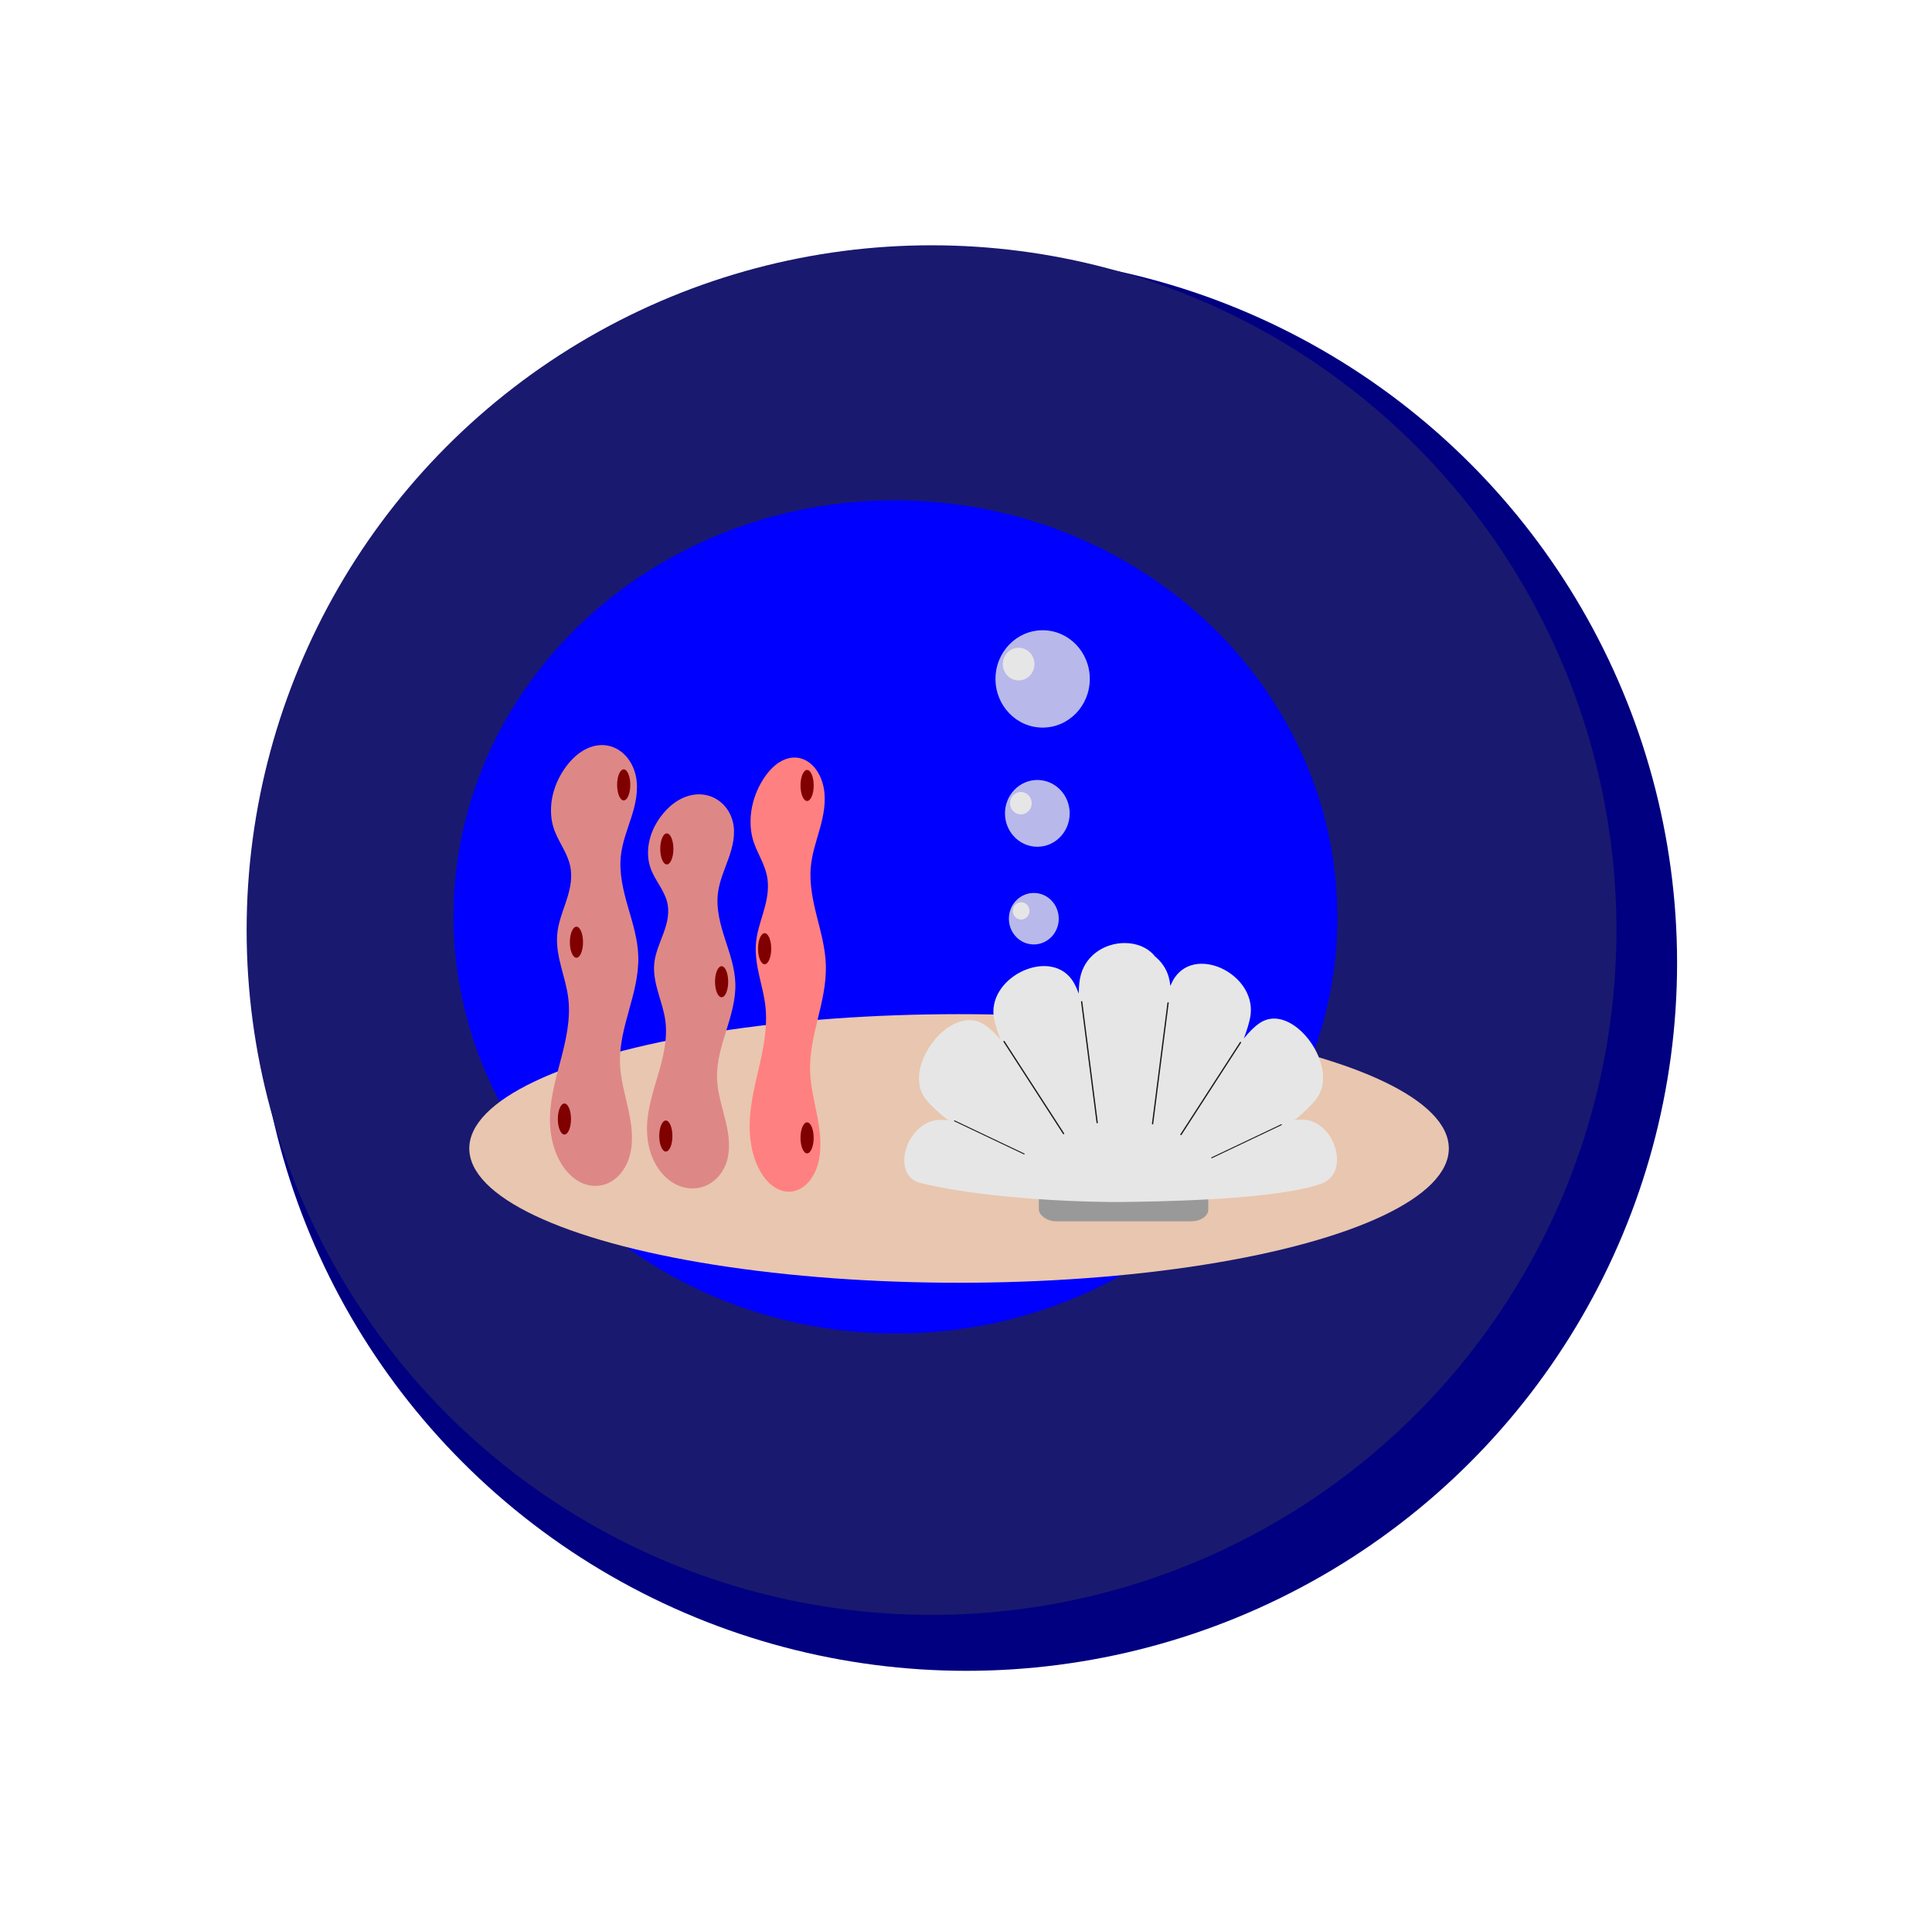 <?xml version="1.0" encoding="UTF-8" standalone="no"?> <svg xmlns:inkscape="http://www.inkscape.org/namespaces/inkscape" xmlns:sodipodi="http://sodipodi.sourceforge.net/DTD/sodipodi-0.dtd" xmlns:xlink="http://www.w3.org/1999/xlink" xmlns="http://www.w3.org/2000/svg" xmlns:svg="http://www.w3.org/2000/svg" xmlns:rdf="http://www.w3.org/1999/02/22-rdf-syntax-ns#" xmlns:cc="http://creativecommons.org/ns#" xmlns:dc="http://purl.org/dc/elements/1.1/" sodipodi:docname="‏‏‏‏الانتاج السمكي.svg" inkscape:version="1.3 (0e150ed6c4, 2023-07-21)" id="svg6839" version="1.1" viewBox="0 0 200.859 200.074" height="200.074mm" width="200.859mm"><defs id="defs6833"><filter height="1.39" y="-0.195" width="1.476" x="-0.238" id="filter1530" style="color-interpolation-filters:sRGB" inkscape:collect="always"><feGaussianBlur id="feGaussianBlur1532" stdDeviation="1.909" inkscape:collect="always"></feGaussianBlur></filter><filter height="1.36" y="-0.18" width="1.36" x="-0.18" id="filter8376" style="color-interpolation-filters:sRGB" inkscape:collect="always"><feGaussianBlur id="feGaussianBlur8378" stdDeviation="13.771" inkscape:collect="always"></feGaussianBlur></filter><filter inkscape:collect="always" style="color-interpolation-filters:sRGB" id="filter1579" x="-0.613" width="2.226" y="-0.596" height="2.193"><feGaussianBlur inkscape:collect="always" stdDeviation="44.079" id="feGaussianBlur1581"></feGaussianBlur></filter><filter inkscape:collect="always" style="color-interpolation-filters:sRGB" id="filter7783" x="-0.102" width="1.204" y="-0.694" height="2.388"><feGaussianBlur inkscape:collect="always" stdDeviation="3.921" id="feGaussianBlur7785"></feGaussianBlur></filter><filter inkscape:collect="always" style="color-interpolation-filters:sRGB" id="filter7799" x="-0.222" width="1.431" y="-0.152" height="1.291"><feGaussianBlur inkscape:collect="always" stdDeviation="3.921" id="feGaussianBlur7801"></feGaussianBlur></filter><filter inkscape:collect="always" style="color-interpolation-filters:sRGB" id="filter7803" x="-0.223" width="1.446" y="-0.153" height="1.305"><feGaussianBlur inkscape:collect="always" stdDeviation="3.921" id="feGaussianBlur7805"></feGaussianBlur></filter></defs><g inkscape:label="طبقة 2" id="layer4" inkscape:groupmode="layer" transform="translate(1.262,-57.903)" sodipodi:insensitive="true"><circle r="0.2" cy="222.45" cx="279.146" id="path8381" style="opacity:1;fill:#ffffff;stroke:none;stroke-width:0.207;stroke-linecap:round;paint-order:stroke markers fill"></circle><use height="100%" width="100%" y="0" x="0" transform="matrix(0.573,0,0,0.573,-20.141,99.332)" xlink:href="#path8381" inkscape:spray-origin="#path8381" id="use8383"></use><use height="100%" width="100%" y="0" x="0" transform="matrix(0.531,0,0,0.531,40.273,127.367)" xlink:href="#path8381" inkscape:spray-origin="#path8381" id="use8385"></use><use height="100%" width="100%" y="0" x="0" transform="matrix(0.921,0,0,0.921,-206.182,95.202)" xlink:href="#path8381" inkscape:spray-origin="#path8381" id="use8387"></use><use height="100%" width="100%" y="0" x="0" transform="matrix(0.917,0,0,0.917,-75.798,171.48)" xlink:href="#path8381" inkscape:spray-origin="#path8381" id="use8391"></use><use height="100%" width="100%" y="0" x="0" transform="matrix(1.003,0,0,1.003,-220.325,7.156)" xlink:href="#path8381" inkscape:spray-origin="#path8381" id="use8397"></use><use height="100%" width="100%" y="0" x="0" transform="matrix(0.943,0,0,0.943,-411.466,-66.78)" xlink:href="#path8381" inkscape:spray-origin="#path8381" id="use8403"></use><use height="100%" width="100%" y="0" x="0" transform="matrix(1.09,0,0,1.09,-336.818,-204.461)" xlink:href="#path8381" inkscape:spray-origin="#path8381" id="use8405"></use><use height="100%" width="100%" y="0" x="0" transform="matrix(1.029,0,0,1.029,-345.631,-230.108)" xlink:href="#path8381" inkscape:spray-origin="#path8381" id="use8407"></use><use height="100%" width="100%" y="0" x="0" transform="matrix(1.255,0,0,1.255,-239.716,-7.218)" xlink:href="#path8381" inkscape:spray-origin="#path8381" id="use8409"></use><use height="100%" width="100%" y="0" x="0" transform="matrix(0.979,0,0,0.979,-391.433,28.755)" xlink:href="#path8381" inkscape:spray-origin="#path8381" id="use8411"></use><use height="100%" width="100%" y="0" x="0" transform="matrix(0.527,0,0,0.527,-121.931,32.068)" xlink:href="#path8381" inkscape:spray-origin="#path8381" id="use8413"></use><use height="100%" width="100%" y="0" x="0" transform="matrix(1.104,0,0,1.104,-405.115,-39.83)" xlink:href="#path8381" inkscape:spray-origin="#path8381" id="use8415"></use><use height="100%" width="100%" y="0" x="0" transform="matrix(0.639,0,0,0.639,-156.114,-172.634)" xlink:href="#path8381" inkscape:spray-origin="#path8381" id="use8417"></use><use height="100%" width="100%" y="0" x="0" transform="matrix(1.359,0,0,1.359,-418.77,-131.512)" xlink:href="#path8381" inkscape:spray-origin="#path8381" id="use8419"></use><use height="100%" width="100%" y="0" x="0" transform="matrix(0.857,0,0,0.857,-321.806,-14.091)" xlink:href="#path8381" inkscape:spray-origin="#path8381" id="use8421"></use><use height="100%" width="100%" y="0" x="0" transform="matrix(0.929,0,0,0.929,-337.247,-107.161)" xlink:href="#path8381" inkscape:spray-origin="#path8381" id="use8423"></use><use height="100%" width="100%" y="0" x="0" transform="matrix(1.126,0,0,1.126,-376.188,-69.443)" xlink:href="#path8381" inkscape:spray-origin="#path8381" id="use8425"></use><use height="100%" width="100%" y="0" x="0" transform="matrix(0.662,0,0,0.662,-279.33,10.404)" xlink:href="#path8381" inkscape:spray-origin="#path8381" id="use8427"></use><use height="100%" width="100%" y="0" x="0" transform="matrix(1.154,0,0,1.154,-167.519,-275.786)" xlink:href="#path8381" inkscape:spray-origin="#path8381" id="use8429"></use><use height="100%" width="100%" y="0" x="0" transform="matrix(0.959,0,0,0.959,-296.075,-301.278)" xlink:href="#path8381" inkscape:spray-origin="#path8381" id="use8431"></use><use height="100%" width="100%" y="0" x="0" transform="matrix(0.574,0,0,0.574,-103.83,94.293)" xlink:href="#path8381" inkscape:spray-origin="#path8381" id="use8433"></use><use height="100%" width="100%" y="0" x="0" transform="matrix(0.47,0,0,0.47,-88.362,54.801)" xlink:href="#path8381" inkscape:spray-origin="#path8381" id="use8435"></use><use height="100%" width="100%" y="0" x="0" transform="matrix(1.335,0,0,1.335,-137.346,-416.046)" xlink:href="#path8381" inkscape:spray-origin="#path8381" id="use8437"></use><use height="100%" width="100%" y="0" x="0" transform="matrix(1.258,0,0,1.258,-300.006,-339.148)" xlink:href="#path8381" inkscape:spray-origin="#path8381" id="use8439"></use><use height="100%" width="100%" y="0" x="0" transform="matrix(0.592,0,0,0.592,-111.499,-11.482)" xlink:href="#path8381" inkscape:spray-origin="#path8381" id="use8443"></use><use height="100%" width="100%" y="0" x="0" transform="matrix(0.929,0,0,0.929,29.787,-185.525)" xlink:href="#path8381" inkscape:spray-origin="#path8381" id="use8447"></use><use height="100%" width="100%" y="0" x="0" transform="matrix(0.95,0,0,0.95,73.127,-151.478)" xlink:href="#path8381" inkscape:spray-origin="#path8381" id="use8449"></use><use height="100%" width="100%" y="0" x="0" transform="matrix(1.113,0,0,1.113,74.806,-45.928)" xlink:href="#path8381" inkscape:spray-origin="#path8381" id="use8455"></use><use height="100%" width="100%" y="0" x="0" transform="matrix(1.209,0,0,1.209,-80.122,-56.155)" xlink:href="#path8381" inkscape:spray-origin="#path8381" id="use8457"></use><use height="100%" width="100%" y="0" x="0" transform="matrix(0.604,0,0,0.604,159.965,28.447)" xlink:href="#path8381" inkscape:spray-origin="#path8381" id="use8461"></use><use height="100%" width="100%" y="0" x="0" transform="matrix(0.742,0,0,0.742,-168.657,88.946)" xlink:href="#path8381" inkscape:spray-origin="#path8381" id="use8463"></use><use height="100%" width="100%" y="0" x="0" transform="matrix(0.63,0,0,0.63,151.078,-72.849)" xlink:href="#path8381" inkscape:spray-origin="#path8381" id="use8465"></use><use height="100%" width="100%" y="0" x="0" transform="matrix(0.797,0,0,0.797,-66.483,79.345)" xlink:href="#path8381" inkscape:spray-origin="#path8381" id="use8467"></use><use height="100%" width="100%" y="0" x="0" transform="matrix(1.039,0,0,1.039,-6.242,-25.182)" xlink:href="#path8381" inkscape:spray-origin="#path8381" id="use8471"></use><use height="100%" width="100%" y="0" x="0" transform="matrix(0.736,0,0,0.736,-81.089,157.034)" xlink:href="#path8381" inkscape:spray-origin="#path8381" id="use8473"></use><use height="100%" width="100%" y="0" x="0" transform="matrix(1.203,0,0,1.203,-250.001,77.2)" xlink:href="#path8381" inkscape:spray-origin="#path8381" id="use8479"></use><use height="100%" width="100%" y="0" x="0" transform="matrix(1.313,0,0,1.313,-53.3,-86.157)" xlink:href="#path8381" inkscape:spray-origin="#path8381" id="use8481"></use><use height="100%" width="100%" y="0" x="0" transform="matrix(1.04,0,0,1.04,-164.963,5.901)" xlink:href="#path8381" inkscape:spray-origin="#path8381" id="use8483"></use><use height="100%" width="100%" y="0" x="0" transform="matrix(0.676,0,0,0.676,-56.552,130.228)" xlink:href="#path8381" inkscape:spray-origin="#path8381" id="use8485"></use><use height="100%" width="100%" y="0" x="0" transform="matrix(0.497,0,0,0.497,-57.166,138.11)" xlink:href="#path8381" inkscape:spray-origin="#path8381" id="use8489"></use><use height="100%" width="100%" y="0" x="0" transform="matrix(0.725,0,0,0.725,-23.748,194.595)" xlink:href="#path8381" inkscape:spray-origin="#path8381" id="use8493"></use><use height="100%" width="100%" y="0" x="0" transform="matrix(0.827,0,0,0.827,-225.68,212.333)" xlink:href="#path8381" inkscape:spray-origin="#path8381" id="use8495"></use><use height="100%" width="100%" y="0" x="0" transform="matrix(0.87,0,0,0.87,-187.789,220.955)" xlink:href="#path8381" inkscape:spray-origin="#path8381" id="use8497"></use><use height="100%" width="100%" y="0" x="0" transform="matrix(0.773,0,0,0.773,-260.388,136.029)" xlink:href="#path8381" inkscape:spray-origin="#path8381" id="use8499"></use><use height="100%" width="100%" y="0" x="0" transform="matrix(0.953,0,0,0.953,-278.431,106.035)" xlink:href="#path8381" inkscape:spray-origin="#path8381" id="use8501"></use><use height="100%" width="100%" y="0" x="0" transform="matrix(0.804,0,0,0.804,-65.598,44.62)" xlink:href="#path8381" inkscape:spray-origin="#path8381" id="use8503"></use><use height="100%" width="100%" y="0" x="0" transform="matrix(1.045,0,0,1.045,-137.187,-13.352)" xlink:href="#path8381" inkscape:spray-origin="#path8381" id="use8507"></use><use height="100%" width="100%" y="0" x="0" transform="matrix(1.313,0,0,1.313,-34.463,-192.325)" xlink:href="#path8381" inkscape:spray-origin="#path8381" id="use8509"></use><use height="100%" width="100%" y="0" x="0" transform="matrix(0.8,0,0,0.8,14.876,-209.8)" xlink:href="#path8381" inkscape:spray-origin="#path8381" id="use8511"></use><use height="100%" width="100%" y="0" x="0" transform="matrix(1.024,0,0,1.024,56.962,-134.75)" xlink:href="#path8381" inkscape:spray-origin="#path8381" id="use8515"></use><use height="100%" width="100%" y="0" x="0" transform="matrix(0.799,0,0,0.799,-28.871,-269.548)" xlink:href="#path8381" inkscape:spray-origin="#path8381" id="use8517"></use><use height="100%" width="100%" y="0" x="0" transform="matrix(0.859,0,0,0.859,-174.812,23.966)" xlink:href="#path8381" inkscape:spray-origin="#path8381" id="use8521"></use><use height="100%" width="100%" y="0" x="0" transform="matrix(0.862,0,0,0.862,-141.852,64.927)" xlink:href="#path8381" inkscape:spray-origin="#path8381" id="use8523"></use><use height="100%" width="100%" y="0" x="0" transform="matrix(1.062,0,0,1.062,-330.628,-145.364)" xlink:href="#path8381" inkscape:spray-origin="#path8381" id="use8527"></use><use height="100%" width="100%" y="0" x="0" transform="matrix(1.357,0,0,1.357,-356.252,32.982)" xlink:href="#path8381" inkscape:spray-origin="#path8381" id="use8529"></use><use height="100%" width="100%" y="0" x="0" transform="matrix(0.992,0,0,0.992,-354,34.037)" xlink:href="#path8381" inkscape:spray-origin="#path8381" id="use8537"></use><use height="100%" width="100%" y="0" x="0" transform="matrix(0.981,0,0,0.981,-297.496,79.997)" xlink:href="#path8381" inkscape:spray-origin="#path8381" id="use8539"></use><use height="100%" width="100%" y="0" x="0" transform="matrix(0.56,0,0,0.56,-100.418,127.198)" xlink:href="#path8381" inkscape:spray-origin="#path8381" id="use8543"></use><use height="100%" width="100%" y="0" x="0" transform="matrix(0.889,0,0,0.889,-160.472,41.439)" xlink:href="#path8381" inkscape:spray-origin="#path8381" id="use8545"></use><use height="100%" width="100%" y="0" x="0" transform="matrix(1.168,0,0,1.168,-260.529,19.694)" xlink:href="#path8381" inkscape:spray-origin="#path8381" id="use8547"></use><use height="100%" width="100%" y="0" x="0" transform="matrix(0.981,0,0,0.981,-376.463,-103.586)" xlink:href="#path8381" inkscape:spray-origin="#path8381" id="use8551"></use><use height="100%" width="100%" y="0" x="0" transform="matrix(1.239,0,0,1.239,-261.172,-299.215)" xlink:href="#path8381" inkscape:spray-origin="#path8381" id="use8553"></use><use height="100%" width="100%" y="0" x="0" transform="matrix(0.687,0,0,0.687,-202.912,-170.502)" xlink:href="#path8381" inkscape:spray-origin="#path8381" id="use8557"></use><use height="100%" width="100%" y="0" x="0" transform="matrix(0.943,0,0,0.943,-302.973,-188.29)" xlink:href="#path8381" inkscape:spray-origin="#path8381" id="use8561"></use><use height="100%" width="100%" y="0" x="0" transform="matrix(1.173,0,0,1.173,-268.909,-414.085)" xlink:href="#path8381" inkscape:spray-origin="#path8381" id="use8563"></use><use height="100%" width="100%" y="0" x="0" transform="matrix(0.972,0,0,0.972,-90.814,-252.247)" xlink:href="#path8381" inkscape:spray-origin="#path8381" id="use8567"></use><use height="100%" width="100%" y="0" x="0" transform="matrix(0.593,0,0,0.593,-107.314,-1.43)" xlink:href="#path8381" inkscape:spray-origin="#path8381" id="use8569"></use><use height="100%" width="100%" y="0" x="0" transform="matrix(0.757,0,0,0.757,-135.578,-110.83)" xlink:href="#path8381" inkscape:spray-origin="#path8381" id="use8571"></use><use height="100%" width="100%" y="0" x="0" transform="matrix(0.622,0,0,0.622,-26.685,-230.073)" xlink:href="#path8381" inkscape:spray-origin="#path8381" id="use8573"></use><use height="100%" width="100%" y="0" x="0" transform="matrix(1.046,0,0,1.046,-311.991,-219.129)" xlink:href="#path8381" inkscape:spray-origin="#path8381" id="use8575"></use><use height="100%" width="100%" y="0" x="0" transform="matrix(0.501,0,0,0.501,-68.494,104.962)" xlink:href="#path8381" inkscape:spray-origin="#path8381" id="use8581"></use><use height="100%" width="100%" y="0" x="0" transform="matrix(0.784,0,0,0.784,-123.554,76.616)" xlink:href="#path8381" inkscape:spray-origin="#path8381" id="use8583"></use><use height="100%" width="100%" y="0" x="0" transform="matrix(1.219,0,0,1.219,-401.987,-0.612)" xlink:href="#path8381" inkscape:spray-origin="#path8381" id="use8587"></use><use height="100%" width="100%" y="0" x="0" transform="matrix(0.756,0,0,0.756,-304.31,-81.408)" xlink:href="#path8381" inkscape:spray-origin="#path8381" id="use8591"></use><use height="100%" width="100%" y="0" x="0" transform="matrix(1.264,0,0,1.264,-310.874,81.521)" xlink:href="#path8381" inkscape:spray-origin="#path8381" id="use8595"></use><use height="100%" width="100%" y="0" x="0" transform="matrix(0.747,0,0,0.747,-118.77,154.073)" xlink:href="#path8381" inkscape:spray-origin="#path8381" id="use8597"></use><use height="100%" width="100%" y="0" x="0" transform="matrix(0.578,0,0,0.578,-5.975,98.791)" xlink:href="#path8381" inkscape:spray-origin="#path8381" id="use8599"></use><use height="100%" width="100%" y="0" x="0" transform="matrix(0.844,0,0,0.844,-232.482,77.625)" xlink:href="#path8381" inkscape:spray-origin="#path8381" id="use8601"></use><use height="100%" width="100%" y="0" x="0" transform="matrix(0.886,0,0,0.886,-136.424,68.819)" xlink:href="#path8381" inkscape:spray-origin="#path8381" id="use8605"></use><use height="100%" width="100%" y="0" x="0" transform="matrix(1.025,0,0,1.025,-239.033,112.545)" xlink:href="#path8381" inkscape:spray-origin="#path8381" id="use8609"></use><use height="100%" width="100%" y="0" x="0" transform="matrix(1.257,0,0,1.257,-213.181,7.298)" xlink:href="#path8381" inkscape:spray-origin="#path8381" id="use8611"></use><use height="100%" width="100%" y="0" x="0" transform="matrix(0.549,0,0,0.549,42.078,47.578)" xlink:href="#path8381" inkscape:spray-origin="#path8381" id="use8613"></use><use height="100%" width="100%" y="0" x="0" transform="matrix(0.966,0,0,0.966,-80.237,35.205)" xlink:href="#path8381" inkscape:spray-origin="#path8381" id="use8615"></use><use height="100%" width="100%" y="0" x="0" transform="matrix(1.327,0,0,1.327,-220.961,49.176)" xlink:href="#path8381" inkscape:spray-origin="#path8381" id="use8617"></use><use height="100%" width="100%" y="0" x="0" transform="matrix(0.785,0,0,0.785,-35.097,-62.963)" xlink:href="#path8381" inkscape:spray-origin="#path8381" id="use8619"></use><use height="100%" width="100%" y="0" x="0" transform="matrix(0.735,0,0,0.735,-156.195,92.86)" xlink:href="#path8381" inkscape:spray-origin="#path8381" id="use8621"></use><use height="100%" width="100%" y="0" x="0" transform="matrix(-0.131,0.995,-0.995,-0.131,316.902,-100.027)" xlink:href="#path8381" inkscape:spray-origin="#path8381" id="use8397-0"></use><use height="100%" width="100%" y="0" x="0" transform="matrix(-0.104,0.79,-0.79,-0.104,225.219,43.056)" xlink:href="#path8381" inkscape:spray-origin="#path8381" id="use8467-0"></use><use height="100%" width="100%" y="0" x="0" transform="matrix(-0.136,1.031,-1.031,-0.136,310.908,-44.976)" xlink:href="#path8381" inkscape:spray-origin="#path8381" id="use8483-6"></use><use height="100%" width="100%" y="0" x="0" transform="matrix(-0.065,0.492,-0.492,-0.065,165.74,44.608)" xlink:href="#path8381" inkscape:spray-origin="#path8381" id="use8489-5"></use><use height="100%" width="100%" y="0" x="0" transform="matrix(-0.113,0.855,-0.855,-0.113,249.367,-29.781)" xlink:href="#path8381" inkscape:spray-origin="#path8381" id="use8523-1"></use><use height="100%" width="100%" y="0" x="0" transform="matrix(-0.073,0.556,-0.556,-0.073,182.214,3.154)" xlink:href="#path8381" inkscape:spray-origin="#path8381" id="use8543-5"></use><use height="100%" width="100%" y="0" x="0" transform="matrix(-0.116,0.882,-0.882,-0.116,275.088,-45.171)" xlink:href="#path8381" inkscape:spray-origin="#path8381" id="use8545-7"></use><use height="100%" width="100%" y="0" x="0" transform="matrix(-0.103,0.778,-0.778,-0.103,235.386,-13.169)" xlink:href="#path8381" inkscape:spray-origin="#path8381" id="use8583-5"></use><use height="100%" width="100%" y="0" x="0" transform="matrix(-0.116,0.879,-0.879,-0.116,244.799,-24.909)" xlink:href="#path8381" inkscape:spray-origin="#path8381" id="use8605-8"></use><use height="100%" width="100%" y="0" x="0" transform="matrix(-0.096,0.729,-0.729,-0.096,223.549,-47.653)" xlink:href="#path8381" inkscape:spray-origin="#path8381" id="use8621-9"></use><use height="100%" width="100%" y="0" x="0" transform="matrix(1.304,0,0,1.304,-182.172,36.287)" xlink:href="#path8381" inkscape:spray-origin="#path8381" id="use8623"></use><use height="100%" width="100%" y="0" x="0" transform="matrix(1.344,0,0,1.344,-57.536,-33.691)" xlink:href="#path8381" inkscape:spray-origin="#path8381" id="use8627"></use><use height="100%" width="100%" y="0" x="0" transform="matrix(0.933,0,0,0.933,95.024,-179.052)" xlink:href="#path8381" inkscape:spray-origin="#path8381" id="use8631"></use><use height="100%" width="100%" y="0" x="0" transform="matrix(1.141,0,0,1.141,-37.856,-302.809)" xlink:href="#path8381" inkscape:spray-origin="#path8381" id="use8635"></use><use height="100%" width="100%" y="0" x="0" transform="matrix(0.601,0,0,0.601,-17.391,-82.323)" xlink:href="#path8381" inkscape:spray-origin="#path8381" id="use8637"></use><use height="100%" width="100%" y="0" x="0" transform="matrix(1.205,0,0,1.205,-58.882,-257.317)" xlink:href="#path8381" inkscape:spray-origin="#path8381" id="use8639"></use><use height="100%" width="100%" y="0" x="0" transform="matrix(0.82,0,0,0.82,-176.483,-287.667)" xlink:href="#path8381" inkscape:spray-origin="#path8381" id="use8641"></use><use height="100%" width="100%" y="0" x="0" transform="matrix(0.887,0,0,0.887,-91.373,-135.035)" xlink:href="#path8381" inkscape:spray-origin="#path8381" id="use8645"></use><use height="100%" width="100%" y="0" x="0" transform="matrix(0.753,0,0,0.753,-260.825,-91.094)" xlink:href="#path8381" inkscape:spray-origin="#path8381" id="use8647"></use><use height="100%" width="100%" y="0" x="0" transform="matrix(1.06,0,0,1.06,-150.919,-282.933)" xlink:href="#path8381" inkscape:spray-origin="#path8381" id="use8649"></use><use height="100%" width="100%" y="0" x="0" transform="matrix(0.478,0,0,0.478,-50.566,-60.179)" xlink:href="#path8381" inkscape:spray-origin="#path8381" id="use8651"></use><use height="100%" width="100%" y="0" x="0" transform="matrix(0.555,0,0,0.555,-160.068,132.589)" xlink:href="#path8381" inkscape:spray-origin="#path8381" id="use8653"></use><use height="100%" width="100%" y="0" x="0" transform="matrix(0.727,0,0,0.727,-327.58,35.513)" xlink:href="#path8381" inkscape:spray-origin="#path8381" id="use8655"></use><use height="100%" width="100%" y="0" x="0" transform="matrix(1.015,0,0,1.015,-273.856,51.65)" xlink:href="#path8381" inkscape:spray-origin="#path8381" id="use8657"></use><use height="100%" width="100%" y="0" x="0" transform="matrix(0.848,0,0,0.848,-320.932,-104.361)" xlink:href="#path8381" inkscape:spray-origin="#path8381" id="use8659"></use><use height="100%" width="100%" y="0" x="0" transform="matrix(0.886,0,0,0.886,-216.737,193.846)" xlink:href="#path8381" inkscape:spray-origin="#path8381" id="use8661"></use><use height="100%" width="100%" y="0" x="0" transform="matrix(1.069,0,0,1.069,-371.717,13.101)" xlink:href="#path8381" inkscape:spray-origin="#path8381" id="use8663"></use></g><g transform="translate(-43.773,-149.977)" id="layer1" inkscape:groupmode="layer" inkscape:label="طبقة 1" style="display:inline" sodipodi:insensitive="true"><path sodipodi:nodetypes="ccc" inkscape:connector-curvature="0" id="path1096-2" d="m 141.968,205.752 46.236,13.661 v 53.802" style="fill:none;stroke:#000000;stroke-width:1.781;stroke-linecap:round;stroke-linejoin:miter;stroke-miterlimit:4;stroke-dasharray:none;stroke-opacity:1;filter:url(#filter7803)"></path><path inkscape:connector-curvature="0" id="path1096-3-9" d="M 141.968,205.752 95.732,219.412 v 53.802" style="fill:none;stroke:#000000;stroke-width:1.702;stroke-linecap:butt;stroke-linejoin:miter;stroke-miterlimit:4;stroke-dasharray:none;stroke-opacity:1;filter:url(#filter7799)"></path><path inkscape:connector-curvature="0" id="path1203-9" d="m 95.916,220.088 h 92.67 l -46.335,-13.714 z" style="fill:#4d4d4d;stroke:#000000;stroke-width:0.207;stroke-linecap:round;stroke-linejoin:miter;stroke-miterlimit:4;stroke-dasharray:none;stroke-opacity:1;filter:url(#filter7783)"></path><circle cy="217.023" cx="169.983" id="path850-1-7-7-6-9-2" style="opacity:1;fill:#000080;fill-opacity:1;stroke:none;stroke-width:12.551;stroke-linecap:round;stroke-linejoin:round;stroke-miterlimit:4;stroke-dasharray:none;stroke-dashoffset:3.876;stroke-opacity:1;paint-order:markers stroke fill;filter:url(#filter8376)" r="91.9" transform="matrix(0.804,0,0,0.801,7.576,76.26)"></circle><circle style="opacity:1;fill:#191970;fill-opacity:1;stroke:none;stroke-width:9.725;stroke-linecap:round;stroke-linejoin:round;stroke-miterlimit:4;stroke-dasharray:none;stroke-dashoffset:3.876;stroke-opacity:1;paint-order:markers stroke fill" id="path850-1-7-7-6-9" r="71.206" cy="246.688" cx="140.62"></circle><g style="filter:url(#filter1530)" transform="matrix(0.064,-0.013,0.013,0.064,912.429,412.052)" id="use1682"><ellipse style="fill:#ffffff;fill-opacity:0.957;stroke-width:71.718;stroke-linecap:round;stroke-linejoin:round;paint-order:fill markers stroke" id="ellipse7478" cx="-1645.846" cy="328.742" rx="1.069" ry="11.76"></ellipse><ellipse style="fill:#ffffff;fill-opacity:0.957;stroke-width:71.718;stroke-linecap:round;stroke-linejoin:round;paint-order:fill markers stroke" id="ellipse7480" cx="-1646.38" cy="328.207" rx="9.622" ry="1.069"></ellipse></g><g style="filter:url(#filter1530)" transform="matrix(0.014,-0.07,0.07,0.014,373.532,-290.393)" id="use1714"><ellipse style="fill:#ffffff;fill-opacity:0.957;stroke-width:71.718;stroke-linecap:round;stroke-linejoin:round;paint-order:fill markers stroke" id="ellipse7484" cx="-1645.846" cy="328.742" rx="1.069" ry="11.76"></ellipse><ellipse style="fill:#ffffff;fill-opacity:0.957;stroke-width:71.718;stroke-linecap:round;stroke-linejoin:round;paint-order:fill markers stroke" id="ellipse7486" cx="-1646.38" cy="328.207" rx="9.622" ry="1.069"></ellipse></g><g style="filter:url(#filter1530)" transform="matrix(0.012,0.075,-0.075,0.012,887.434,119.874)" id="use2909"><ellipse style="fill:#ffffff;fill-opacity:0.957;stroke-width:71.718;stroke-linecap:round;stroke-linejoin:round;paint-order:fill markers stroke" id="ellipse7466" cx="-1645.846" cy="328.742" rx="1.069" ry="11.76"></ellipse><ellipse style="fill:#ffffff;fill-opacity:0.957;stroke-width:71.718;stroke-linecap:round;stroke-linejoin:round;paint-order:fill markers stroke" id="ellipse7468" cx="-1646.38" cy="328.207" rx="9.622" ry="1.069"></ellipse></g><g style="filter:url(#filter1530)" transform="matrix(0.063,-0.05,0.05,0.063,-606.511,80.858)" id="use3175"><ellipse style="fill:#ffffff;fill-opacity:0.957;stroke-width:71.718;stroke-linecap:round;stroke-linejoin:round;paint-order:fill markers stroke" id="ellipse7472" cx="-1645.846" cy="328.742" rx="1.069" ry="11.76"></ellipse><ellipse style="fill:#ffffff;fill-opacity:0.957;stroke-width:71.718;stroke-linecap:round;stroke-linejoin:round;paint-order:fill markers stroke" id="ellipse7474" cx="-1646.38" cy="328.207" rx="9.622" ry="1.069"></ellipse></g><path transform="matrix(0.003,0.502,-0.518,0.002,20.634,159.489)" d="m 258.141,-223.396 a 86.287,88.692 0 0 1 -86.07,88.692 86.287,88.692 0 0 1 -86.502,-88.247 86.287,88.692 0 0 1 85.636,-89.135 86.287,88.692 0 0 1 86.932,87.8" sodipodi:arc-type="arc" sodipodi:open="true" sodipodi:end="6.2731482" sodipodi:start="0" sodipodi:ry="88.692268" sodipodi:rx="86.286842" sodipodi:cy="-223.3961" sodipodi:cx="171.85429" sodipodi:type="arc" id="path850-1-7-7-6-9-1" style="opacity:1;fill:#0000ff;fill-opacity:1;stroke:none;stroke-width:11.948;stroke-linecap:round;stroke-linejoin:round;stroke-miterlimit:4;stroke-dasharray:none;stroke-dashoffset:3.876;stroke-opacity:1;paint-order:markers stroke fill;filter:url(#filter1579)"></path><use height="100%" width="100%" y="0" x="0" transform="matrix(1.003,0,0,1.003,-46.93,-53.774)" xlink:href="#path8381" inkscape:spray-origin="#path8381" id="use8397-2"></use><use height="100%" width="100%" y="0" x="0" transform="matrix(0.574,0,0,0.574,69.565,33.362)" xlink:href="#path8381" inkscape:spray-origin="#path8381" id="use8433-3"></use><use height="100%" width="100%" y="0" x="0" transform="matrix(0.742,0,0,0.742,4.739,28.016)" xlink:href="#path8381" inkscape:spray-origin="#path8381" id="use8463-8"></use><use height="100%" width="100%" y="0" x="0" transform="matrix(0.56,0,0,0.56,72.977,66.267)" xlink:href="#path8381" inkscape:spray-origin="#path8381" id="use8543-1"></use><use height="100%" width="100%" y="0" x="0" transform="matrix(0.735,0,0,0.735,17.201,31.929)" xlink:href="#path8381" inkscape:spray-origin="#path8381" id="use8621-7"></use><use height="100%" width="100%" y="0" x="0" transform="matrix(-0.104,0.79,-0.79,-0.104,398.614,-17.875)" xlink:href="#path8381" inkscape:spray-origin="#path8381" id="use8467-0-6"></use></g><g inkscape:groupmode="layer" id="layer2" inkscape:label="طبقة 3" style="display:inline"><use height="100%" width="100%" y="0" x="0" transform="matrix(0.643,0.45,-0.45,0.643,-59.515,-206.444)" xlink:href="#path8381" inkscape:spray-origin="#path8381" id="use8619-9"></use><use height="100%" width="100%" y="0" x="0" transform="matrix(0.492,0.344,-0.344,0.492,-33.909,-212.161)" xlink:href="#path8381" inkscape:spray-origin="#path8381" id="use8637-9"></use><use height="100%" width="100%" y="0" x="0" transform="matrix(0.727,0.508,-0.508,0.727,-64.321,-297.758)" xlink:href="#path8381" inkscape:spray-origin="#path8381" id="use8645-5"></use><use height="100%" width="100%" y="0" x="0" transform="matrix(0.822,0.575,-0.575,0.822,-58.608,-306.958)" xlink:href="#path8381" inkscape:spray-origin="#path8381" id="use8397-2-4" style="display:inline"></use><use height="100%" width="100%" y="0" x="0" transform="matrix(0.47,0.329,-0.329,0.47,-13.09,-168.785)" xlink:href="#path8381" inkscape:spray-origin="#path8381" id="use8433-3-1" style="display:inline"></use><use height="100%" width="100%" y="0" x="0" transform="matrix(0.608,0.425,-0.425,0.608,-63.147,-210.321)" xlink:href="#path8381" inkscape:spray-origin="#path8381" id="use8463-8-2" style="display:inline"></use><use height="100%" width="100%" y="0" x="0" transform="matrix(0.603,0.421,-0.421,0.603,-55.178,-199.972)" xlink:href="#path8381" inkscape:spray-origin="#path8381" id="use8621-7-6" style="display:inline"></use><use height="100%" width="100%" y="0" x="0" transform="matrix(-0.538,0.588,-0.588,-0.538,285.914,-22.173)" xlink:href="#path8381" inkscape:spray-origin="#path8381" id="use8467-0-6-7" style="display:inline"></use><g id="g1" transform="matrix(0.835,0,0,0.835,19.195,25.081)"><ellipse style="fill:#e9c6af;fill-opacity:1;stroke:none;stroke-width:0.016" id="path1-7" cx="96.422" cy="112.975" rx="60.98" ry="16.724"></ellipse><g id="g2" transform="matrix(0.121,0,0,0.121,104.449,60.099)" style="fill:#999999"><rect style="fill:#999999;fill-opacity:1;stroke:none;stroke-width:0.306" id="rect1" width="174.323" height="80.985" x="15.785" y="431.002" ry="12.016" rx="17.844"></rect><path id="path13-2" style="fill:#e6e6e6;stroke:none;stroke-width:0.52" d="m 103.315,225.593 c -18.828,0.303 -38.484,11.397 -44.332,32.666 -1.451,5.276 -2.108,11.884 -2.154,19.402 -2.197,-5.991 -4.63,-11.07 -7.36,-14.765 -24.256,-32.831 -88.381,-1.145 -79.675,41.186 1.225,5.956 3.586,13.17 6.69,21.123 -7.412,-8.681 -14.636,-15.21 -21.166,-18.035 -34.107,-14.754 -80.044,47.175 -56.399,78.494 5.069,6.714 13.626,14.478 23.777,22.507 -3.886,-0.582 -7.436,-0.788 -10.536,-0.534 -33.181,2.724 -49.429,57.219 -18.061,64.925 72.03,17.695 180.471,19.933 207.796,19.528 27.325,-0.405 156.117,-1.452 204.704,-18.896 29.631,-10.638 14.666,-63.042 -17.518,-65.803 -3.006,-0.258 -6.449,-0.049 -10.219,0.541 9.846,-8.138 18.146,-16.007 23.063,-22.812 22.935,-31.743 -21.622,-94.509 -54.704,-79.556 -6.334,2.863 -13.341,9.48 -20.53,18.278 3.011,-8.06 5.3,-15.372 6.489,-21.409 8.444,-42.904 -53.755,-75.017 -77.282,-41.743 -1.724,2.438 -3.32,5.492 -4.82,8.967 -0.363,-3.367 -0.913,-6.449 -1.693,-9.163 -2.518,-8.765 -7.54,-15.752 -13.926,-20.97 -7.486,-9.53 -19.617,-14.134 -32.143,-13.932 z" sodipodi:nodetypes="sscsscsscsszssccscsscscs"></path></g><g id="g3" transform="matrix(0.121,0,0,0.121,91.562,60.568)"><ellipse style="fill:#e6e6e6;fill-opacity:0.798;stroke:none;stroke-width:0.191" id="path2" cx="126.176" cy="-50.095" rx="48.529" ry="50.095"></ellipse><ellipse style="fill:#e6e6e6;fill-opacity:1;stroke:none;stroke-width:0.064" id="path2-8" cx="101.467" cy="-65.356" rx="16.284" ry="16.809"></ellipse></g><g id="g2-5" transform="matrix(0.083,0,0,0.083,95.696,75.406)"><ellipse style="fill:#e6e6e6;fill-opacity:0.798;stroke:none;stroke-width:0.191" id="path2-7" cx="126.176" cy="-50.095" rx="48.529" ry="50.095"></ellipse><ellipse style="fill:#e6e6e6;fill-opacity:1;stroke:none;stroke-width:0.064" id="path2-8-8" cx="101.467" cy="-65.356" rx="16.284" ry="16.809"></ellipse></g><g id="g2-5-7" transform="matrix(0.064,0,0,0.064,97.655,87.571)"><ellipse style="fill:#e6e6e6;fill-opacity:0.798;stroke:none;stroke-width:0.191" id="path2-7-5" cx="126.176" cy="-50.095" rx="48.529" ry="50.095"></ellipse><ellipse style="fill:#e6e6e6;fill-opacity:1;stroke:none;stroke-width:0.064" id="path2-8-8-9" cx="101.467" cy="-65.356" rx="16.284" ry="16.809"></ellipse></g><path style="fill:#e6e6e6;fill-opacity:0.798;stroke:#1a1a1a;stroke-width:0.119;stroke-linecap:round;stroke-dasharray:none" d="m 136.549,110.017 -8.665,4.119" id="path3"></path><path style="fill:#e6e6e6;fill-opacity:0.798;stroke:#1a1a1a;stroke-width:0.119;stroke-linecap:round;stroke-dasharray:none" d="m 95.858,109.54 8.665,4.119" id="path3-5"></path><path style="fill:#e6e6e6;fill-opacity:0.798;stroke:#1a1a1a;stroke-width:0.16;stroke-linecap:round;stroke-dasharray:none" d="m 131.463,99.778 -7.414,11.466" id="path3-8"></path><path style="fill:#e6e6e6;fill-opacity:0.798;stroke:#1a1a1a;stroke-width:0.16;stroke-linecap:round;stroke-dasharray:none" d="m 102.022,99.659 7.414,11.466" id="path3-8-9"></path><path style="fill:#e6e6e6;fill-opacity:0.798;stroke:#1a1a1a;stroke-width:0.161;stroke-linecap:round;stroke-dasharray:none" d="M 122.447,94.847 120.517,109.901" id="path3-8-6"></path><path style="fill:#e6e6e6;fill-opacity:0.798;stroke:#1a1a1a;stroke-width:0.161;stroke-linecap:round;stroke-dasharray:none" d="m 111.689,94.705 1.929,15.053" id="path3-8-6-4"></path><path style="fill:#ff8080;fill-opacity:1;stroke:none;stroke-width:1.165;stroke-linecap:round;stroke-dasharray:none" d="m -339.706,81.529 c -6.953,-18.363 -6.947,-38.993 -1.62,-57.891 5.327,-18.899 15.772,-36.121 28.796,-50.815 11.871,-13.392 26.013,-24.878 41.996,-32.927 15.983,-8.049 33.835,-12.598 51.728,-12.258 17.892,0.34 35.789,5.676 50.446,15.943 14.657,10.267 25.916,25.541 30.536,42.83 3.405,12.743 3.212,26.262 0.866,39.242 -2.346,12.98 -6.789,25.491 -11.807,37.69 -10.035,24.397 -22.585,48.314 -25.941,74.48 -4.128,32.184 6.076,64.361 17.399,94.769 11.323,30.408 24.071,61.102 25.307,93.526 1.322,34.663 -10.624,68.298 -22.384,100.932 -11.76,32.634 -23.667,66.291 -22.263,100.95 1.248,30.824 12.94,60.101 21.137,89.841 4.099,14.87 7.356,30.066 7.971,45.479 0.615,15.413 -1.494,31.112 -7.756,45.209 -9.444,21.263 -28.303,37.918 -50.247,45.647 -21.945,7.729 -46.662,6.685 -68.29,-1.89 -21.628,-8.575 -40.113,-24.453 -52.773,-43.973 -12.659,-19.521 -19.578,-42.554 -20.867,-65.784 -2.244,-40.457 12.03,-79.761 25.186,-118.085 13.157,-38.324 25.556,-78.681 19.461,-118.739 -3.114,-20.466 -10.943,-39.857 -17.476,-59.5 -6.532,-19.644 -11.859,-40.264 -9.701,-60.853 2.262,-21.58 12.519,-41.35 21.165,-61.251 4.323,-9.951 8.294,-20.109 10.693,-30.689 2.399,-10.58 3.192,-21.641 1.142,-32.295 -2.862,-14.87 -11.04,-28.123 -19.595,-40.618 -8.555,-12.494 -17.749,-24.808 -23.111,-38.97 z" id="path4" inkscape:path-effect="#path-effect4" inkscape:original-d="m -339.70587,81.529408 c -14.23529,-26.52941 18.11764,-72.4705846 27.17647,-108.705878 9.05883,-36.235293 116.47058,9.058823 174.70587,13.588235 58.235295,4.5294116 -24.58823,100.941173 -36.88235,151.411765 -12.29411,50.47058 28.47059,125.52941 42.70588,188.2941 14.2353,62.76473 -29.7647,134.58825 -44.64705,201.88235 -14.88236,67.29412 14.23529,120.35295 21.35294,180.52941 7.11764,60.17646 -128.11766,-43.99999 -192.17646,-65.99999 -64.05882,-22 29.7647,-157.88235 44.64704,-236.82354 14.88236,-78.94116 -18.11764,-80.23529 -27.17647,-120.35292 -9.05883,-40.11765 22,-82.82353 33,-124.2353 11,-41.41176 -28.47057,-53.05882 -42.70587,-79.588232 z" transform="matrix(0.044,0,0,0.065,85.647,69.001)"></path><path style="fill:#de8787;fill-opacity:1;stroke:none;stroke-width:1.165;stroke-linecap:round;stroke-dasharray:none" d="m -339.706,81.529 c -6.953,-18.363 -6.947,-38.993 -1.62,-57.891 5.327,-18.899 15.772,-36.121 28.796,-50.815 11.871,-13.392 26.013,-24.878 41.996,-32.927 15.983,-8.049 33.835,-12.598 51.728,-12.258 17.892,0.34 35.789,5.676 50.446,15.943 14.657,10.267 25.916,25.541 30.536,42.83 3.405,12.743 3.212,26.262 0.866,39.242 -2.346,12.98 -6.789,25.491 -11.807,37.69 -10.035,24.397 -22.585,48.314 -25.941,74.48 -4.128,32.184 6.076,64.361 17.399,94.769 11.323,30.408 24.071,61.102 25.307,93.526 1.322,34.663 -10.624,68.298 -22.384,100.932 -11.76,32.634 -23.667,66.291 -22.263,100.95 1.248,30.824 12.94,60.101 21.137,89.841 4.099,14.87 7.356,30.066 7.971,45.479 0.615,15.413 -1.494,31.112 -7.756,45.209 -9.444,21.263 -28.303,37.918 -50.247,45.647 -21.945,7.729 -46.662,6.685 -68.29,-1.89 -21.628,-8.575 -40.113,-24.453 -52.773,-43.973 -12.659,-19.521 -19.578,-42.554 -20.867,-65.784 -2.244,-40.457 12.03,-79.761 25.186,-118.085 13.157,-38.324 25.556,-78.681 19.461,-118.739 -3.114,-20.466 -10.943,-39.857 -17.476,-59.5 -6.532,-19.644 -11.859,-40.264 -9.701,-60.853 2.262,-21.58 12.519,-41.35 21.165,-61.251 4.323,-9.951 8.294,-20.109 10.693,-30.689 2.399,-10.58 3.192,-21.641 1.142,-32.295 -2.862,-14.87 -11.04,-28.123 -19.595,-40.618 -8.555,-12.494 -17.749,-24.808 -23.111,-38.97 z" id="path4-7" inkscape:path-effect="#path-effect4-2" inkscape:original-d="m -339.70587,81.529408 c -14.23529,-26.52941 18.11764,-72.4705846 27.17647,-108.705878 9.05883,-36.235293 116.47058,9.058823 174.70587,13.588235 58.235295,4.5294116 -24.58823,100.941173 -36.88235,151.411765 -12.29411,50.47058 28.47059,125.52941 42.70588,188.2941 14.2353,62.76473 -29.7647,134.58825 -44.64705,201.88235 -14.88236,67.29412 91.358728,175.28504 21.35294,180.52941 -68.32552,5.11849 -160.91903,19.52843 -192.17646,-65.99999 -20.69665,-56.63139 29.7647,-157.88235 44.64704,-236.82354 14.88236,-78.94116 -18.11764,-80.23529 -27.17647,-120.35292 -9.05883,-40.11765 22,-82.82353 33,-124.2353 11,-41.41176 -28.47057,-53.05882 -42.70587,-79.588232 z" transform="matrix(0.051,0,0,0.059,75.299,73.149)" sodipodi:nodetypes="ssssssscssss"></path><path style="fill:#de8787;fill-opacity:1;stroke:none;stroke-width:1.165;stroke-linecap:round;stroke-dasharray:none" d="m -339.706,81.529 c -6.953,-18.363 -6.947,-38.993 -1.62,-57.891 5.327,-18.899 15.772,-36.121 28.796,-50.815 11.871,-13.392 26.013,-24.878 41.996,-32.927 15.983,-8.049 33.835,-12.598 51.728,-12.258 17.892,0.34 35.789,5.676 50.446,15.943 14.657,10.267 25.916,25.541 30.536,42.83 3.405,12.743 3.212,26.262 0.866,39.242 -2.346,12.98 -6.789,25.491 -11.807,37.69 -10.035,24.397 -22.585,48.314 -25.941,74.48 -4.128,32.184 6.076,64.361 17.399,94.769 11.323,30.408 24.071,61.102 25.307,93.526 1.322,34.663 -10.624,68.298 -22.384,100.932 -11.76,32.634 -23.667,66.291 -22.263,100.95 1.248,30.824 12.94,60.101 21.137,89.841 4.099,14.87 7.356,30.066 7.971,45.479 0.615,15.413 -1.494,31.112 -7.756,45.209 -9.444,21.263 -28.303,37.918 -50.247,45.647 -21.945,7.729 -46.662,6.685 -68.29,-1.89 -21.628,-8.575 -40.113,-24.453 -52.773,-43.973 -12.659,-19.521 -19.578,-42.554 -20.867,-65.784 -2.244,-40.457 12.03,-79.761 25.186,-118.085 13.157,-38.324 25.556,-78.681 19.461,-118.739 -3.114,-20.466 -10.943,-39.857 -17.476,-59.5 -6.532,-19.644 -11.859,-40.264 -9.701,-60.853 2.262,-21.58 12.519,-41.35 21.165,-61.251 4.323,-9.951 8.294,-20.109 10.693,-30.689 2.399,-10.58 3.192,-21.641 1.142,-32.295 -2.862,-14.87 -11.04,-28.123 -19.595,-40.618 -8.555,-12.494 -17.749,-24.808 -23.111,-38.97 z" id="path4-7-4" inkscape:path-effect="#path-effect4-2-1" inkscape:original-d="m -339.70587,81.529408 c -14.23529,-26.52941 18.11764,-72.4705846 27.17647,-108.705878 9.05883,-36.235293 116.47058,9.058823 174.70587,13.588235 58.235295,4.5294116 -24.58823,100.941173 -36.88235,151.411765 -12.29411,50.47058 28.47059,125.52941 42.70588,188.2941 14.2353,62.76473 -29.7647,134.58825 -44.64705,201.88235 -14.88236,67.29412 14.23529,120.35295 21.35294,180.52941 7.11764,60.17646 -128.11766,-43.99999 -192.17646,-65.99999 -64.05882,-22 29.7647,-157.88235 44.64704,-236.82354 14.88236,-78.94116 -18.11764,-80.23529 -27.17647,-120.35292 -9.05883,-40.11765 22,-82.82353 33,-124.2353 11,-41.41176 -28.47057,-53.05882 -42.70587,-79.588232 z" transform="matrix(0.051,0,0,0.066,63.216,67.521)"></path><ellipse style="fill:#800000;fill-opacity:1;stroke:none;stroke-width:0.141;stroke-linecap:round;stroke-dasharray:none" id="path5" cx="77.503" cy="67.773" rx="0.82" ry="1.933"></ellipse><ellipse style="fill:#800000;fill-opacity:1;stroke:none;stroke-width:0.141;stroke-linecap:round;stroke-dasharray:none" id="path5-5" cx="72.215" cy="88.101" rx="0.82" ry="1.933"></ellipse><ellipse style="fill:#800000;fill-opacity:1;stroke:none;stroke-width:0.141;stroke-linecap:round;stroke-dasharray:none" id="path5-5-8" cx="77.5" cy="111.655" rx="0.82" ry="1.933"></ellipse><ellipse style="fill:#800000;fill-opacity:1;stroke:none;stroke-width:0.141;stroke-linecap:round;stroke-dasharray:none" id="path5-5-8-9" cx="59.914" cy="111.429" rx="0.82" ry="1.933"></ellipse><ellipse style="fill:#800000;fill-opacity:1;stroke:none;stroke-width:0.141;stroke-linecap:round;stroke-dasharray:none" id="path5-5-8-9-1" cx="66.857" cy="92.215" rx="0.82" ry="1.933"></ellipse><ellipse style="fill:#800000;fill-opacity:1;stroke:none;stroke-width:0.141;stroke-linecap:round;stroke-dasharray:none" id="path5-5-8-9-1-1" cx="60.036" cy="75.674" rx="0.82" ry="1.933"></ellipse><ellipse style="fill:#800000;fill-opacity:1;stroke:none;stroke-width:0.141;stroke-linecap:round;stroke-dasharray:none" id="path5-5-8-9-1-1-7" cx="54.668" cy="67.701" rx="0.82" ry="1.933"></ellipse><ellipse style="fill:#800000;fill-opacity:1;stroke:none;stroke-width:0.141;stroke-linecap:round;stroke-dasharray:none" id="path5-5-8-9-1-1-7-9" cx="48.784" cy="87.294" rx="0.82" ry="1.933"></ellipse><ellipse style="fill:#800000;fill-opacity:1;stroke:none;stroke-width:0.141;stroke-linecap:round;stroke-dasharray:none" id="path5-5-8-9-1-1-7-9-1" cx="47.286" cy="109.31" rx="0.82" ry="1.933"></ellipse></g></g></svg> 
